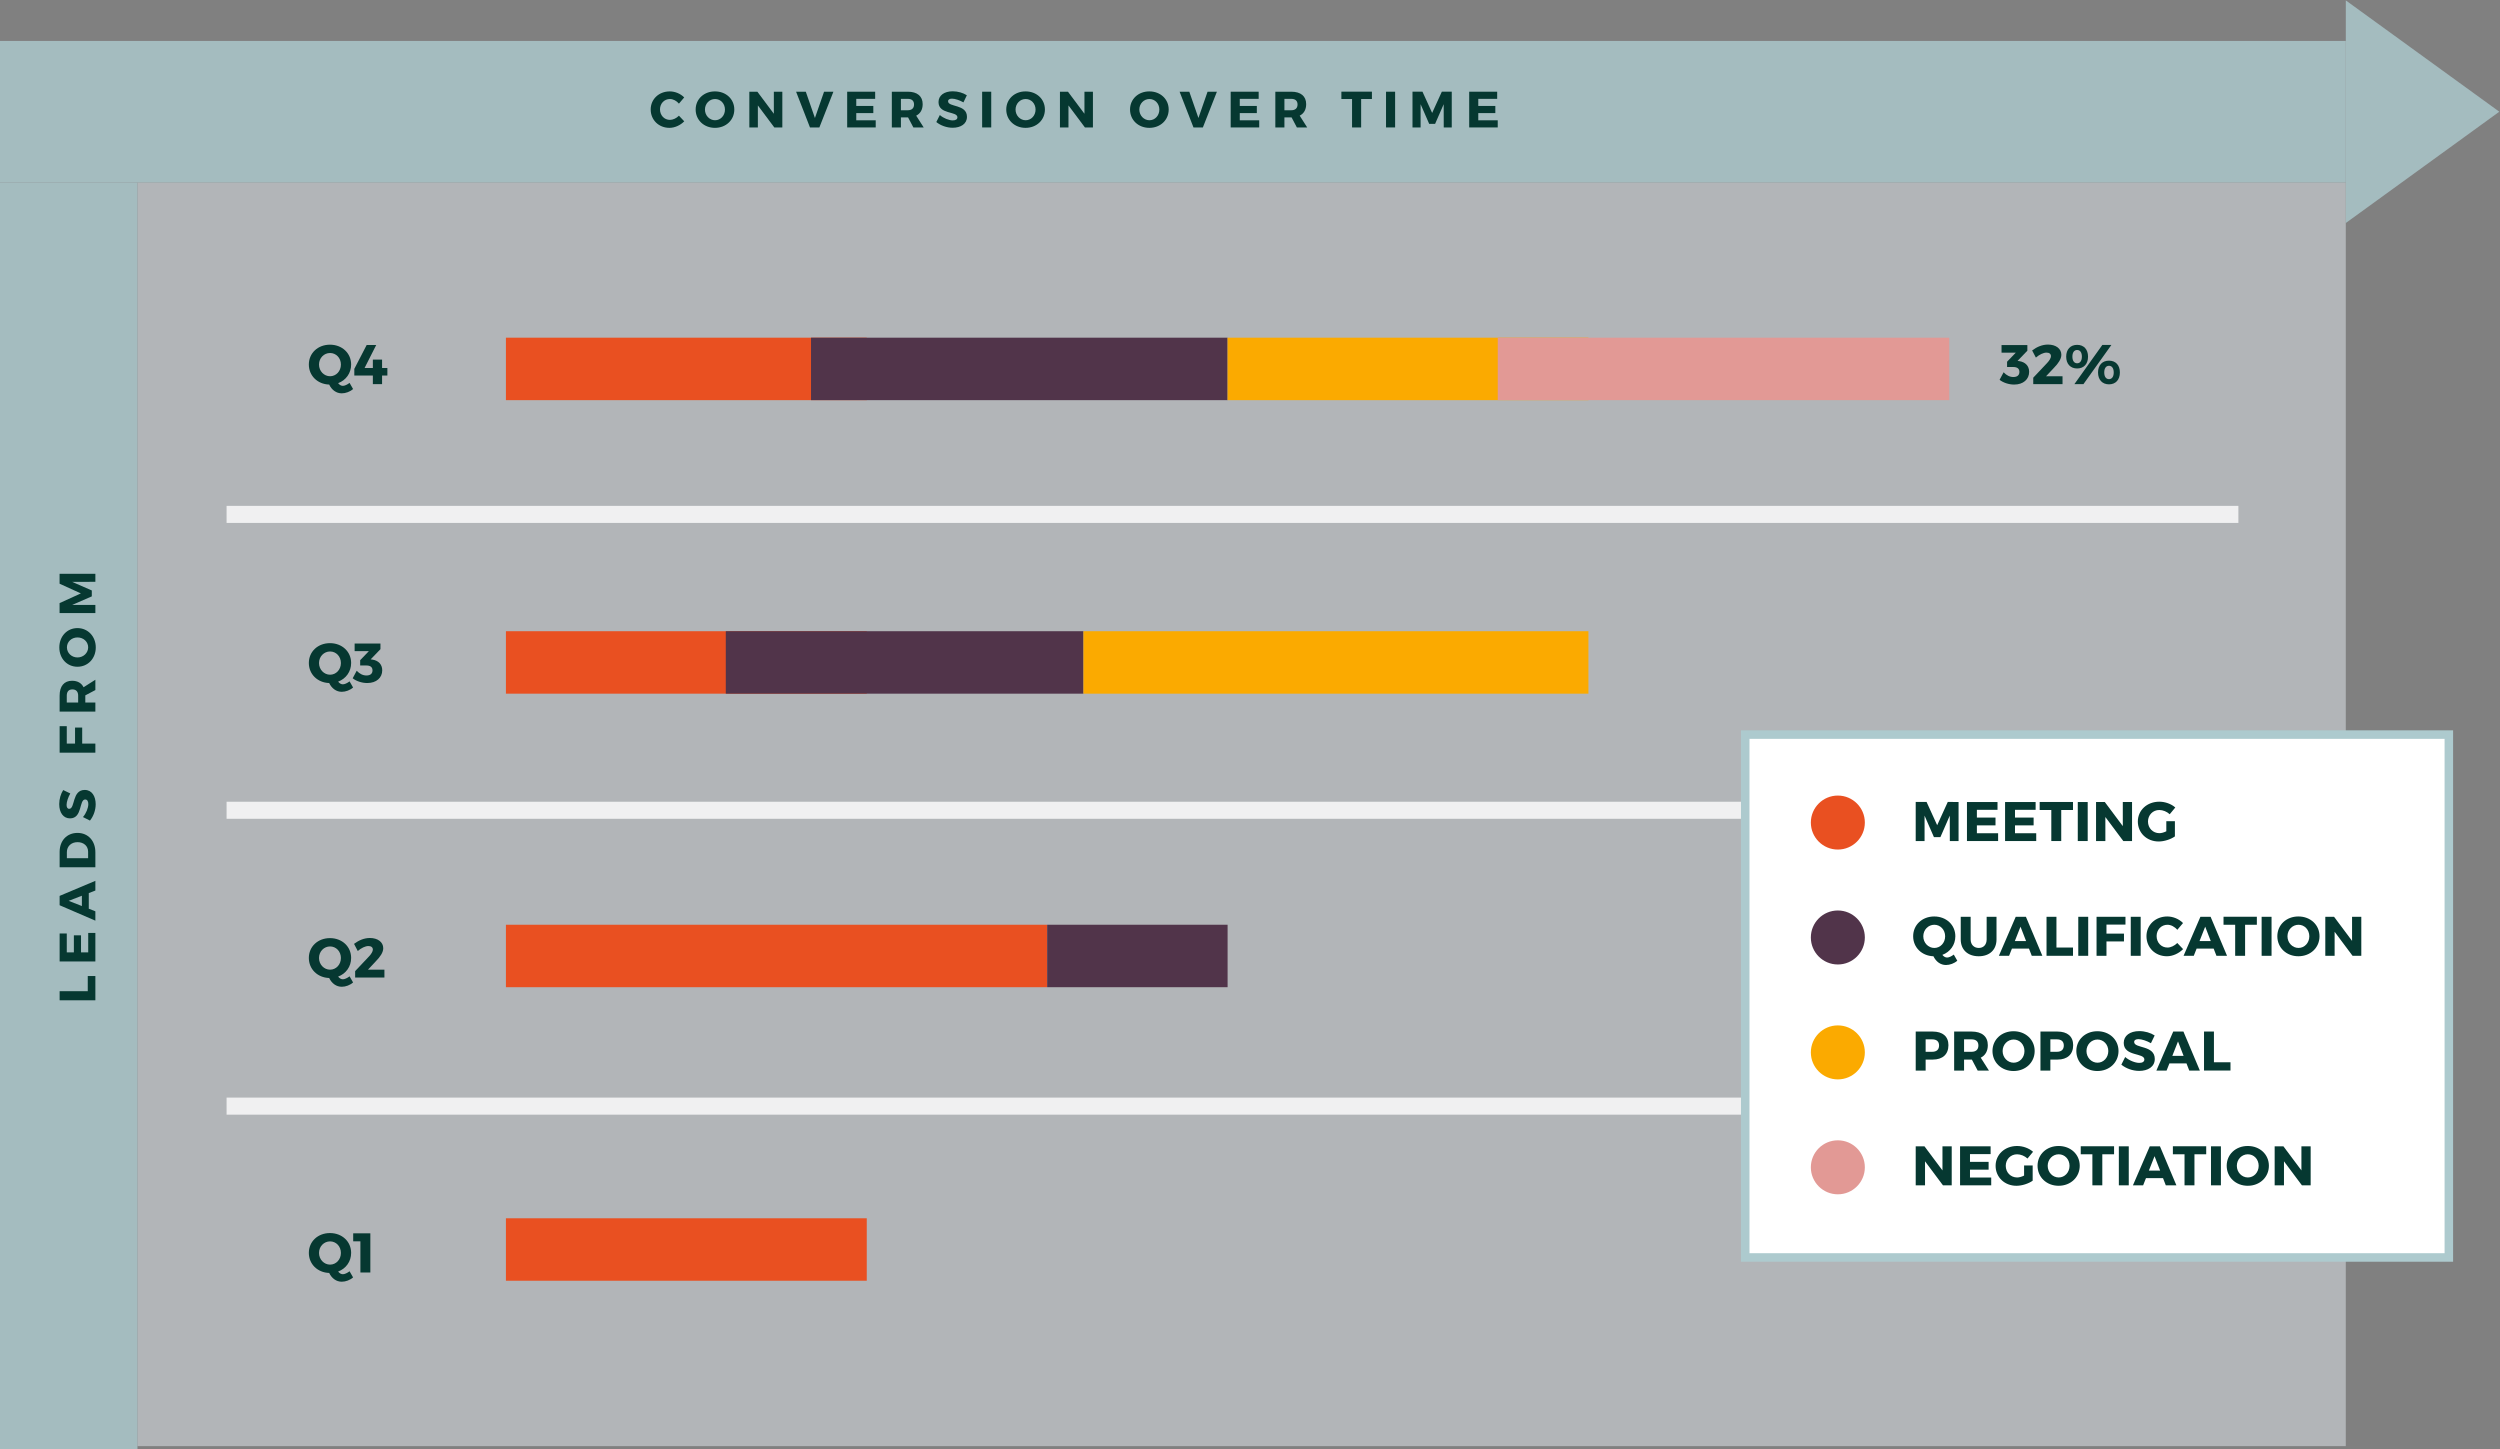 <?xml version="1.0" encoding="UTF-8" standalone="no"?>
<!-- Created with Inkscape (http://www.inkscape.org/) -->

<svg
   version="1.1"
   id="svg4686"
   xml:space="preserve"
   width="391.398"
   height="226.92"
   viewBox="0 0 391.398 226.92"
   sodipodi:docname="cohorts.svg"
   inkscape:version="1.1.1 (c3084ef, 2021-09-22)"
   xmlns:inkscape="http://www.inkscape.org/namespaces/inkscape"
   xmlns:sodipodi="http://sodipodi.sourceforge.net/DTD/sodipodi-0.dtd"
   xmlns="http://www.w3.org/2000/svg"
   xmlns:svg="http://www.w3.org/2000/svg"><rect x="0" y="0" width="391.398" height="226.92" fill="#808080" stroke="none"/><defs
     id="defs4690"><clipPath
       clipPathUnits="userSpaceOnUse"
       id="clipPath4700"><path
         d="M 0,200 H 360 V 0 H 0 Z"
         id="path4698" /></clipPath><clipPath
       clipPathUnits="userSpaceOnUse"
       id="clipPath4708"><path
         d="M 49.073,163.709 H 308.436 V 15.295 H 49.073 Z"
         id="path4706" /></clipPath><clipPath
       clipPathUnits="userSpaceOnUse"
       id="clipPath4722"><path
         d="M 32.917,180.334 H 308.436 V 163.709 H 32.917 Z"
         id="path4720" /></clipPath><clipPath
       clipPathUnits="userSpaceOnUse"
       id="clipPath4868"><path
         d="M 32.917,163.709 H 49.073 V 14.905 H 32.917 Z"
         id="path4866" /></clipPath><clipPath
       clipPathUnits="userSpaceOnUse"
       id="clipPath4918"><path
         d="m 308.436,185.095 h 18.03 v -26.147 h -18.03 z"
         id="path4916" /></clipPath><clipPath
       clipPathUnits="userSpaceOnUse"
       id="clipPath4934"><path
         d="M 59.537,125.725 H 295.822 v -2 H 59.537 Z"
         id="path4932" /></clipPath><clipPath
       clipPathUnits="userSpaceOnUse"
       id="clipPath4950"><path
         d="M 59.537,90.977 H 295.822 v -2 H 59.537 Z"
         id="path4948" /></clipPath><clipPath
       clipPathUnits="userSpaceOnUse"
       id="clipPath4966"><path
         d="M 59.537,56.228 H 295.822 v -2 H 59.537 Z"
         id="path4964" /></clipPath></defs><sodipodi:namedview
     id="namedview4688"
     pagecolor="#ffffff"
     bordercolor="#666666"
     borderopacity="1.0"
     inkscape:pageshadow="2"
     inkscape:pageopacity="0.0"
     inkscape:pagecheckerboard="0"
     showgrid="false"
     fit-margin-top="0"
     fit-margin-left="0"
     fit-margin-right="0"
     fit-margin-bottom="0"
     inkscape:zoom="2.5895833"
     inkscape:cx="80.514883"
     inkscape:cy="118.35881"
     inkscape:window-width="1412"
     inkscape:window-height="969"
     inkscape:window-x="0"
     inkscape:window-y="25"
     inkscape:window-maximized="0"
     inkscape:current-layer="g4692" /><g
     id="g4692"
     inkscape:groupmode="layer"
     inkscape:label="Falkon_Illustrations-20220428"
     transform="matrix(1.333,0,0,-1.333,-43.89,246.793)"><g
       id="g4694"><g
         id="g4696"
         clip-path="url(#clipPath4700)"><g
           id="g4702"><g
             id="g4704" /><g
             id="g4714"><g
               clip-path="url(#clipPath4708)"
               opacity="0.5"
               id="g4712"><path
                 d="M 308.437,15.295 H 49.074 V 163.71 h 259.363 z"
                 style="fill:#e3eaef;fill-opacity:1;fill-rule:nonzero;stroke:none"
                 id="path4710" /></g></g></g><g
           id="g4716"><g
             id="g4718" /><g
             id="g4728"><g
               clip-path="url(#clipPath4722)"
               opacity="0.8"
               id="g4726"><path
                 d="M 308.437,163.71 H 32.918 v 16.624 h 275.519 z"
                 style="fill:#adcace;fill-opacity:1;fill-rule:nonzero;stroke:none"
                 id="path4724" /></g></g></g><g
           id="g4730"
           transform="translate(71.692,140.952)"><path
             d="M 0,0 C 0.708,0 1.273,0.598 1.273,1.372 1.273,2.146 0.708,2.729 0,2.729 -0.709,2.729 -1.299,2.146 -1.299,1.372 -1.299,0.598 -0.702,0 0,0 M 2.703,-1.502 C 2.349,-1.817 1.831,-2.008 1.371,-2.008 c -0.636,0 -1.174,0.395 -1.476,1.03 -1.372,0.046 -2.388,1.038 -2.388,2.356 0,1.339 1.062,2.329 2.48,2.329 1.424,0 2.487,-0.997 2.487,-2.329 0,-1.017 -0.611,-1.85 -1.529,-2.191 0.157,-0.197 0.347,-0.315 0.557,-0.315 0.21,0 0.506,0.131 0.788,0.348 z"
             style="fill:#063831;fill-opacity:1;fill-rule:nonzero;stroke:none"
             id="path4732" /></g><g
           id="g4734"
           transform="translate(76.717,141.923)"><path
             d="M 0,0 V 0.984 H 1.083 V 0 H 1.706 V -0.886 H 1.083 v -1.01 H 0 v 1.01 h -2.178 v 0.781 l 1.45,2.801 H 0.394 L -0.971,0 Z"
             style="fill:#063831;fill-opacity:1;fill-rule:nonzero;stroke:none"
             id="path4736" /></g><g
           id="g4738"
           transform="translate(270.104,142.723)"><path
             d="m 0,0 c 0.669,-0.104 1.142,-0.544 1.142,-1.253 0,-0.879 -0.69,-1.496 -1.759,-1.496 -0.63,0 -1.292,0.224 -1.712,0.558 l 0.472,0.885 c 0.341,-0.367 0.735,-0.557 1.148,-0.557 0.459,0 0.709,0.223 0.709,0.597 0,0.387 -0.256,0.578 -0.716,0.578 H -1.45 v 0.623 l 1.023,1.063 H -2.1 V 1.89 H 0.932 V 1.228 L -0.217,0.033 Z"
             style="fill:#063831;fill-opacity:1;fill-rule:nonzero;stroke:none"
             id="path4740" /></g><g
           id="g4742"
           transform="translate(275.029,143.471)"><path
             d="M 0,0 C 0,-0.498 -0.368,-1.017 -0.866,-1.528 L -1.798,-2.52 h 1.936 v -0.924 h -3.439 v 0.755 l 1.641,1.738 c 0.256,0.269 0.439,0.577 0.439,0.787 0,0.263 -0.19,0.42 -0.518,0.42 -0.374,0 -0.833,-0.223 -1.253,-0.584 l -0.44,0.84 c 0.578,0.433 1.207,0.689 1.864,0.689 C -0.656,1.201 0,0.729 0,0"
             style="fill:#063831;fill-opacity:1;fill-rule:nonzero;stroke:none"
             id="path4744" /></g><g
           id="g4746"
           transform="translate(280.066,141.398)"><path
             d="m 0,0 c 0,-0.492 0.21,-0.787 0.558,-0.787 0.347,0 0.557,0.295 0.557,0.787 0,0.485 -0.21,0.781 -0.557,0.781 C 0.21,0.781 0,0.485 0,0 m 1.837,0 c 0,-0.859 -0.492,-1.397 -1.279,-1.397 -0.787,0 -1.287,0.538 -1.287,1.397 0,0.854 0.5,1.385 1.287,1.385 C 1.345,1.385 1.837,0.854 1.837,0 M -0.224,3.229 H 0.84 l -3.281,-4.6 H -3.504 Z M -3.74,1.857 c 0,-0.486 0.21,-0.781 0.557,-0.781 0.348,0 0.558,0.295 0.558,0.781 0,0.486 -0.21,0.781 -0.558,0.781 -0.347,0 -0.557,-0.295 -0.557,-0.781 m 1.837,0 c 0,-0.86 -0.493,-1.391 -1.28,-1.391 -0.787,0 -1.286,0.531 -1.286,1.391 0,0.853 0.499,1.384 1.286,1.384 0.787,0 1.28,-0.531 1.28,-1.384"
             style="fill:#063831;fill-opacity:1;fill-rule:nonzero;stroke:none"
             id="path4748" /></g><g
           id="g4750"
           transform="translate(71.692,105.897)"><path
             d="M 0,0 C 0.708,0 1.273,0.598 1.273,1.372 1.273,2.146 0.708,2.729 0,2.729 -0.709,2.729 -1.299,2.146 -1.299,1.372 -1.299,0.598 -0.702,0 0,0 M 2.703,-1.502 C 2.349,-1.817 1.831,-2.008 1.371,-2.008 c -0.636,0 -1.174,0.395 -1.476,1.03 -1.372,0.046 -2.388,1.038 -2.388,2.356 0,1.339 1.062,2.329 2.48,2.329 1.424,0 2.487,-0.997 2.487,-2.329 0,-1.017 -0.611,-1.85 -1.529,-2.191 0.157,-0.197 0.347,-0.315 0.557,-0.315 0.21,0 0.506,0.131 0.788,0.348 z"
             style="fill:#063831;fill-opacity:1;fill-rule:nonzero;stroke:none"
             id="path4752" /></g><g
           id="g4754"
           transform="translate(76.677,107.669)"><path
             d="m 0,0 c 0.669,-0.104 1.142,-0.544 1.142,-1.253 0,-0.879 -0.689,-1.496 -1.759,-1.496 -0.63,0 -1.292,0.224 -1.712,0.558 l 0.473,0.885 c 0.34,-0.367 0.734,-0.557 1.148,-0.557 0.459,0 0.708,0.223 0.708,0.597 0,0.387 -0.256,0.578 -0.715,0.578 H -1.45 v 0.623 l 1.024,1.063 H -2.1 V 1.89 H 0.932 V 1.228 L -0.216,0.033 Z"
             style="fill:#063831;fill-opacity:1;fill-rule:nonzero;stroke:none"
             id="path4756" /></g><g
           id="g4758"
           transform="translate(71.692,71.254)"><path
             d="M 0,0 C 0.708,0 1.273,0.598 1.273,1.372 1.273,2.146 0.708,2.729 0,2.729 -0.709,2.729 -1.299,2.146 -1.299,1.372 -1.299,0.598 -0.702,0 0,0 M 2.703,-1.502 C 2.349,-1.817 1.831,-2.008 1.371,-2.008 c -0.636,0 -1.174,0.395 -1.476,1.03 -1.372,0.046 -2.388,1.038 -2.388,2.356 0,1.339 1.062,2.329 2.48,2.329 1.424,0 2.487,-0.997 2.487,-2.329 0,-1.017 -0.611,-1.85 -1.529,-2.191 0.157,-0.197 0.347,-0.315 0.557,-0.315 0.21,0 0.506,0.131 0.788,0.348 z"
             style="fill:#063831;fill-opacity:1;fill-rule:nonzero;stroke:none"
             id="path4760" /></g><g
           id="g4762"
           transform="translate(77.937,73.774)"><path
             d="M 0,0 C 0,-0.498 -0.367,-1.017 -0.866,-1.528 L -1.797,-2.52 H 0.138 V -3.444 H -3.3 v 0.755 l 1.64,1.738 c 0.256,0.269 0.44,0.577 0.44,0.787 0,0.263 -0.191,0.42 -0.518,0.42 -0.374,0 -0.834,-0.223 -1.254,-0.584 l -0.439,0.84 c 0.577,0.433 1.207,0.689 1.863,0.689 C -0.656,1.201 0,0.729 0,0"
             style="fill:#063831;fill-opacity:1;fill-rule:nonzero;stroke:none"
             id="path4764" /></g><g
           id="g4766"
           transform="translate(71.692,36.613)"><path
             d="M 0,0 C 0.708,0 1.273,0.598 1.273,1.372 1.273,2.146 0.708,2.729 0,2.729 -0.709,2.729 -1.299,2.146 -1.299,1.372 -1.299,0.598 -0.702,0 0,0 M 2.703,-1.502 C 2.349,-1.817 1.831,-2.008 1.371,-2.008 c -0.636,0 -1.174,0.395 -1.476,1.03 -1.372,0.046 -2.388,1.038 -2.388,2.356 0,1.339 1.062,2.329 2.48,2.329 1.424,0 2.487,-0.997 2.487,-2.329 0,-1.017 -0.611,-1.85 -1.529,-2.191 0.157,-0.197 0.347,-0.315 0.557,-0.315 0.21,0 0.506,0.131 0.788,0.348 z"
             style="fill:#063831;fill-opacity:1;fill-rule:nonzero;stroke:none"
             id="path4768" /></g><g
           id="g4770"
           transform="translate(75.254,35.688)"><path
             d="M 0,0 V 3.661 H -0.846 V 4.6 H 1.168 V 0 Z"
             style="fill:#063831;fill-opacity:1;fill-rule:nonzero;stroke:none"
             id="path4772" /></g><g
           id="g4774"
           transform="translate(113.284,173.699)"><path
             d="m 0,0 -0.618,-0.731 c -0.276,0.335 -0.684,0.544 -1.056,0.544 -0.665,0 -1.169,-0.527 -1.169,-1.216 0,-0.702 0.504,-1.236 1.169,-1.236 0.355,0 0.762,0.192 1.056,0.492 l 0.624,-0.66 c -0.45,-0.462 -1.115,-0.767 -1.734,-0.767 -1.265,0 -2.207,0.929 -2.207,2.158 0,1.212 0.966,2.123 2.244,2.123 C -1.067,0.707 -0.42,0.432 0,0"
             style="fill:#063831;fill-opacity:1;fill-rule:nonzero;stroke:none"
             id="path4776" /></g><g
           id="g4778"
           transform="translate(115.721,172.271)"><path
             d="m 0,0 c 0,-0.707 0.546,-1.253 1.187,-1.253 0.648,0 1.164,0.546 1.164,1.253 0,0.708 -0.516,1.241 -1.164,1.241 C 0.54,1.241 0,0.708 0,0 m 3.448,0.006 c 0,-1.223 -0.971,-2.152 -2.272,-2.152 -1.296,0 -2.268,0.923 -2.268,2.152 0,1.223 0.972,2.129 2.268,2.129 1.301,0 2.272,-0.911 2.272,-2.129"
             style="fill:#063831;fill-opacity:1;fill-rule:nonzero;stroke:none"
             id="path4780" /></g><g
           id="g4782"
           transform="translate(123.868,170.173)"><path
             d="M 0,0 -1.932,2.585 V 0 h -1.001 v 4.197 h 0.942 l 1.936,-2.59 v 2.59 H 0.941 V 0 Z"
             style="fill:#063831;fill-opacity:1;fill-rule:nonzero;stroke:none"
             id="path4784" /></g><g
           id="g4786"
           transform="translate(128.056,170.173)"><path
             d="m 0,0 -1.631,4.197 h 1.14 L 0.582,1.109 1.655,4.197 H 2.753 L 1.104,0 Z"
             style="fill:#063831;fill-opacity:1;fill-rule:nonzero;stroke:none"
             id="path4788" /></g><g
           id="g4790"
           transform="translate(133.493,173.531)"><path
             d="M 0,0 V -0.834 H 2.003 V -1.673 H 0 V -2.519 H 2.284 V -3.358 H -1.067 V 0.839 H 2.219 V 0 Z"
             style="fill:#063831;fill-opacity:1;fill-rule:nonzero;stroke:none"
             id="path4792" /></g><g
           id="g4794"
           transform="translate(139.547,172.193)"><path
             d="M 0,0 C 0.462,0 0.731,0.234 0.731,0.678 0.731,1.116 0.462,1.338 0,1.338 H -0.81 V 0 Z M 0.03,-0.839 H 0 -0.81 V -2.021 H -1.877 V 2.177 H 0 c 1.109,0 1.745,-0.528 1.745,-1.463 0,-0.642 -0.27,-1.104 -0.762,-1.35 L 1.865,-2.021 H 0.653 Z"
             style="fill:#063831;fill-opacity:1;fill-rule:nonzero;stroke:none"
             id="path4796" /></g><g
           id="g4798"
           transform="translate(146.481,173.951)"><path
             d="m 0,0 -0.401,-0.834 c -0.444,0.258 -1.001,0.438 -1.343,0.438 -0.277,0 -0.462,-0.102 -0.462,-0.306 0,-0.726 2.219,-0.312 2.219,-1.829 0,-0.839 -0.744,-1.283 -1.68,-1.283 -0.701,0 -1.421,0.263 -1.919,0.671 l 0.414,0.822 c 0.432,-0.378 1.079,-0.63 1.518,-0.63 0.336,0 0.545,0.126 0.545,0.366 0,0.743 -2.219,0.3 -2.219,1.787 0,0.774 0.666,1.266 1.674,1.266 C -1.049,0.468 -0.432,0.281 0,0"
             style="fill:#063831;fill-opacity:1;fill-rule:nonzero;stroke:none"
             id="path4800" /></g><path
           d="m 148.277,174.37 h 1.067 v -4.197 h -1.067 z"
           style="fill:#063831;fill-opacity:1;fill-rule:nonzero;stroke:none"
           id="path4802" /><g
           id="g4804"
           transform="translate(152.201,172.271)"><path
             d="m 0,0 c 0,-0.707 0.546,-1.253 1.187,-1.253 0.648,0 1.164,0.546 1.164,1.253 0,0.708 -0.516,1.241 -1.164,1.241 C 0.54,1.241 0,0.708 0,0 m 3.448,0.006 c 0,-1.223 -0.971,-2.152 -2.272,-2.152 -1.296,0 -2.268,0.923 -2.268,2.152 0,1.223 0.972,2.129 2.268,2.129 1.301,0 2.272,-0.911 2.272,-2.129"
             style="fill:#063831;fill-opacity:1;fill-rule:nonzero;stroke:none"
             id="path4806" /></g><g
           id="g4808"
           transform="translate(160.348,170.173)"><path
             d="M 0,0 -1.932,2.585 V 0 h -1.001 v 4.197 h 0.942 l 1.936,-2.59 v 2.59 H 0.941 V 0 Z"
             style="fill:#063831;fill-opacity:1;fill-rule:nonzero;stroke:none"
             id="path4810" /></g><g
           id="g4812"
           transform="translate(166.739,172.271)"><path
             d="m 0,0 c 0,-0.707 0.546,-1.253 1.187,-1.253 0.648,0 1.164,0.546 1.164,1.253 0,0.708 -0.516,1.241 -1.164,1.241 C 0.54,1.241 0,0.708 0,0 m 3.448,0.006 c 0,-1.223 -0.971,-2.152 -2.272,-2.152 -1.296,0 -2.268,0.923 -2.268,2.152 0,1.223 0.972,2.129 2.268,2.129 1.301,0 2.272,-0.911 2.272,-2.129"
             style="fill:#063831;fill-opacity:1;fill-rule:nonzero;stroke:none"
             id="path4814" /></g><g
           id="g4816"
           transform="translate(173.098,170.173)"><path
             d="m 0,0 -1.631,4.197 h 1.14 L 0.582,1.109 1.655,4.197 H 2.753 L 1.104,0 Z"
             style="fill:#063831;fill-opacity:1;fill-rule:nonzero;stroke:none"
             id="path4818" /></g><g
           id="g4820"
           transform="translate(178.535,173.531)"><path
             d="M 0,0 V -0.834 H 2.003 V -1.673 H 0 V -2.519 H 2.284 V -3.358 H -1.067 V 0.839 H 2.219 V 0 Z"
             style="fill:#063831;fill-opacity:1;fill-rule:nonzero;stroke:none"
             id="path4822" /></g><g
           id="g4824"
           transform="translate(184.589,172.193)"><path
             d="M 0,0 C 0.462,0 0.731,0.234 0.731,0.678 0.731,1.116 0.462,1.338 0,1.338 H -0.81 V 0 Z M 0.03,-0.839 H 0 -0.81 V -2.021 H -1.877 V 2.177 H 0 c 1.109,0 1.745,-0.528 1.745,-1.463 0,-0.642 -0.27,-1.104 -0.762,-1.35 L 1.865,-2.021 H 0.653 Z"
             style="fill:#063831;fill-opacity:1;fill-rule:nonzero;stroke:none"
             id="path4826" /></g><g
           id="g4828"
           transform="translate(192.79,173.512)"><path
             d="M 0,0 V -3.34 H -1.067 V 0 H -2.32 V 0.864 H 1.266 V 0 Z"
             style="fill:#063831;fill-opacity:1;fill-rule:nonzero;stroke:none"
             id="path4830" /></g><path
           d="m 195.713,174.37 h 1.067 v -4.197 h -1.067 z"
           style="fill:#063831;fill-opacity:1;fill-rule:nonzero;stroke:none"
           id="path4832" /><g
           id="g4834"
           transform="translate(202.491,170.173)"><path
             d="M 0,0 -0.006,2.729 -1.014,0.42 H -1.709 L -2.717,2.729 V 0 H -3.67 v 4.204 h 1.169 l 1.14,-2.501 1.139,2.501 H 0.941 V 0 Z"
             style="fill:#063831;fill-opacity:1;fill-rule:nonzero;stroke:none"
             id="path4836" /></g><g
           id="g4838"
           transform="translate(206.548,173.531)"><path
             d="M 0,0 V -0.834 H 2.003 V -1.673 H 0 V -2.519 H 2.284 V -3.358 H -1.067 V 0.839 H 2.219 V 0 Z"
             style="fill:#063831;fill-opacity:1;fill-rule:nonzero;stroke:none"
             id="path4840" /></g><path
           d="m 134.725,138.143 h -42.38 v 7.337 h 42.38 z"
           style="fill:#e95021;fill-opacity:1;fill-rule:nonzero;stroke:none"
           id="path4842" /><path
           d="m 177.105,138.143 h -48.926 v 7.337 h 48.926 z"
           style="fill:#51344a;fill-opacity:1;fill-rule:nonzero;stroke:none"
           id="path4844" /><path
           d="m 219.484,138.143 h -42.38 v 7.337 h 42.38 z"
           style="fill:#fbaa00;fill-opacity:1;fill-rule:nonzero;stroke:none"
           id="path4846" /><path
           d="m 261.864,138.143 h -53.028 v 7.337 h 53.028 z"
           style="fill:#e29995;fill-opacity:1;fill-rule:nonzero;stroke:none"
           id="path4848" /><path
           d="m 134.725,103.67 h -42.38 v 7.336 h 42.38 z"
           style="fill:#e95021;fill-opacity:1;fill-rule:nonzero;stroke:none"
           id="path4850" /><path
           d="m 160.177,103.67 h -42.009 v 7.336 h 42.009 z"
           style="fill:#51344a;fill-opacity:1;fill-rule:nonzero;stroke:none"
           id="path4852" /><path
           d="m 219.484,103.67 h -59.308 v 7.336 h 59.308 z"
           style="fill:#fbaa00;fill-opacity:1;fill-rule:nonzero;stroke:none"
           id="path4854" /><path
           d="m 155.915,69.195 h -63.57 v 7.336 h 63.57 z"
           style="fill:#e95021;fill-opacity:1;fill-rule:nonzero;stroke:none"
           id="path4856" /><path
           d="m 177.105,69.195 h -21.19 v 7.336 h 21.19 z"
           style="fill:#51344a;fill-opacity:1;fill-rule:nonzero;stroke:none"
           id="path4858" /><path
           d="m 134.725,34.72 h -42.38 v 7.336 h 42.38 z"
           style="fill:#e95021;fill-opacity:1;fill-rule:nonzero;stroke:none"
           id="path4860" /><g
           id="g4862"><g
             id="g4864" /><g
             id="g4874"><g
               clip-path="url(#clipPath4868)"
               opacity="0.8"
               id="g4872"><path
                 d="M 49.073,14.905 H 32.917 V 163.71 h 16.156 z"
                 style="fill:#adcace;fill-opacity:1;fill-rule:nonzero;stroke:none"
                 id="path4870" /></g></g></g><g
           id="g4876"
           transform="translate(43.233,70.507)"><path
             d="m 0,0 h 0.894 v -2.849 h -4.198 v 1.068 H 0 Z"
             style="fill:#063831;fill-opacity:1;fill-rule:nonzero;stroke:none"
             id="path4878" /></g><g
           id="g4880"
           transform="translate(40.768,73.285)"><path
             d="M 0,0 H 0.834 V 2.003 H 1.673 V 0 H 2.519 V 2.284 H 3.358 V -1.067 H -0.839 V 2.219 H 0 Z"
             style="fill:#063831;fill-opacity:1;fill-rule:nonzero;stroke:none"
             id="path4882" /></g><g
           id="g4884"
           transform="translate(40.99,79.338)"><path
             d="M 0,0 1.553,-0.611 V 0.6 Z m 2.363,-0.924 0.773,-0.305 v -1.098 l -4.198,1.811 v 1.098 l 4.198,1.769 v -1.14 l -0.773,-0.3 z"
             style="fill:#063831;fill-opacity:1;fill-rule:nonzero;stroke:none"
             id="path4886" /></g><g
           id="g4888"
           transform="translate(43.275,84.349)"><path
             d="m 0,0 v 0.762 c 0,0.653 -0.504,1.121 -1.241,1.121 -0.744,0 -1.254,-0.491 -1.254,-1.169 V 0 Z m -3.346,0.737 c 0,1.32 0.851,2.231 2.099,2.231 1.241,0 2.099,-0.923 2.099,-2.273 v -1.762 h -4.198 z"
             style="fill:#063831;fill-opacity:1;fill-rule:nonzero;stroke:none"
             id="path4890" /></g><g
           id="g4892"
           transform="translate(40.349,92.351)"><path
             d="M 0,0 0.833,-0.401 C 0.576,-0.845 0.396,-1.402 0.396,-1.744 c 0,-0.277 0.102,-0.462 0.306,-0.462 0.725,0 0.311,2.219 1.829,2.219 0.839,0 1.283,-0.744 1.283,-1.68 0,-0.701 -0.264,-1.421 -0.672,-1.919 l -0.821,0.414 c 0.377,0.432 0.629,1.079 0.629,1.518 0,0.336 -0.126,0.545 -0.366,0.545 -0.743,0 -0.299,-2.219 -1.787,-2.219 -0.773,0 -1.265,0.666 -1.265,1.674 0,0.605 0.186,1.222 0.468,1.654"
             style="fill:#063831;fill-opacity:1;fill-rule:nonzero;stroke:none"
             id="path4894" /></g><g
           id="g4896"
           transform="translate(40.768,97.807)"><path
             d="M 0,0 H 0.972 V 1.883 H 1.811 V 0 H 3.358 V -1.067 H -0.839 V 2.045 H 0 Z"
             style="fill:#063831;fill-opacity:1;fill-rule:nonzero;stroke:none"
             id="path4898" /></g><g
           id="g4900"
           transform="translate(42.105,103.441)"><path
             d="M 0,0 C 0,0.462 -0.234,0.731 -0.678,0.731 -1.115,0.731 -1.337,0.462 -1.337,0 V -0.81 H 0 Z M 0.84,0.03 V 0 -0.81 H 2.021 V -1.877 H -2.177 V 0 c 0,1.109 0.528,1.745 1.464,1.745 0.641,0 1.103,-0.27 1.349,-0.762 L 2.021,1.865 V 0.653 Z"
             style="fill:#063831;fill-opacity:1;fill-rule:nonzero;stroke:none"
             id="path4902" /></g><g
           id="g4904"
           transform="translate(42.028,107.924)"><path
             d="M 0,0 C 0.708,0 1.253,0.546 1.253,1.187 1.253,1.835 0.708,2.351 0,2.351 -0.708,2.351 -1.242,1.835 -1.242,1.187 -1.242,0.54 -0.708,0 0,0 m -0.006,3.448 c 1.223,0 2.152,-0.971 2.152,-2.272 0,-1.296 -0.923,-2.268 -2.152,-2.268 -1.223,0 -2.129,0.972 -2.129,2.268 0,1.301 0.911,2.272 2.129,2.272"
             style="fill:#063831;fill-opacity:1;fill-rule:nonzero;stroke:none"
             id="path4906" /></g><g
           id="g4908"
           transform="translate(44.127,116.807)"><path
             d="M 0,0 -2.729,-0.006 -0.42,-1.014 V -1.709 L -2.729,-2.717 H 0 V -3.67 h -4.204 v 1.169 l 2.501,1.14 -2.501,1.139 V 0.941 H 0 Z"
             style="fill:#063831;fill-opacity:1;fill-rule:nonzero;stroke:none"
             id="path4910" /></g><g
           id="g4912"><g
             id="g4914" /><g
             id="g4926"><g
               clip-path="url(#clipPath4918)"
               opacity="0.8"
               id="g4924"><g
                 transform="translate(308.437,158.948)"
                 id="g4922"><path
                   d="M 0,0 V 26.147 L 18.03,13.073 Z"
                   style="fill:#adcace;fill-opacity:1;fill-rule:nonzero;stroke:none"
                   id="path4920" /></g></g></g></g><g
           id="g4928"><g
             id="g4930" /><g
             id="g4942"><g
               clip-path="url(#clipPath4934)"
               opacity="0.8"
               id="g4940"><g
                 transform="translate(295.822,124.725)"
                 id="g4938"><path
                   d="M 0,0 H -236.285"
                   style="fill:none;stroke:#ffffff;stroke-width:2;stroke-linecap:butt;stroke-linejoin:miter;stroke-miterlimit:10;stroke-dasharray:none;stroke-opacity:1"
                   id="path4936" /></g></g></g></g><g
           id="g4944"><g
             id="g4946" /><g
             id="g4958"><g
               clip-path="url(#clipPath4950)"
               opacity="0.8"
               id="g4956"><g
                 transform="translate(295.822,89.976)"
                 id="g4954"><path
                   d="M 0,0 H -236.285"
                   style="fill:none;stroke:#ffffff;stroke-width:2;stroke-linecap:butt;stroke-linejoin:miter;stroke-miterlimit:10;stroke-dasharray:none;stroke-opacity:1"
                   id="path4952" /></g></g></g></g><g
           id="g4960"><g
             id="g4962" /><g
             id="g4974"><g
               clip-path="url(#clipPath4966)"
               opacity="0.8"
               id="g4972"><g
                 transform="translate(295.822,55.228)"
                 id="g4970"><path
                   d="M 0,0 H -236.285"
                   style="fill:none;stroke:#ffffff;stroke-width:2;stroke-linecap:butt;stroke-linejoin:miter;stroke-miterlimit:10;stroke-dasharray:none;stroke-opacity:1"
                   id="path4968" /></g></g></g></g><path
           d="M 320.54,37.454 H 237.9 v 61.41 h 82.64 z"
           style="fill:#ffffff;fill-opacity:1;fill-rule:nonzero;stroke:#adcace;stroke-width:1;stroke-linecap:butt;stroke-linejoin:miter;stroke-miterlimit:10;stroke-dasharray:none;stroke-opacity:1"
           id="path4976" /><g
           id="g4978"
           transform="translate(260.11,73.805)"><path
             d="M 0,0 C 0.707,0 1.27,0.596 1.27,1.368 1.27,2.141 0.707,2.724 0,2.724 -0.707,2.724 -1.296,2.141 -1.296,1.368 -1.296,0.596 -0.7,0 0,0 M 2.697,-1.499 C 2.344,-1.813 1.826,-2.003 1.368,-2.003 c -0.635,0 -1.172,0.393 -1.472,1.027 -1.369,0.046 -2.383,1.035 -2.383,2.351 0,1.335 1.06,2.323 2.474,2.323 1.42,0 2.481,-0.994 2.481,-2.323 0,-1.015 -0.609,-1.846 -1.526,-2.187 0.158,-0.196 0.348,-0.314 0.557,-0.314 0.21,0 0.504,0.131 0.785,0.347 z"
             style="fill:#063831;fill-opacity:1;fill-rule:nonzero;stroke:none"
             id="path4980" /></g><g
           id="g4982"
           transform="translate(267.413,74.807)"><path
             d="m 0,0 c 0,-1.211 -0.805,-1.978 -2.088,-1.978 -1.29,0 -2.114,0.767 -2.114,1.978 v 2.657 h 1.165 V 0 c 0,-0.622 0.399,-1.002 0.956,-1.002 0.55,0 0.923,0.38 0.923,1.002 V 2.657 H 0 Z"
             style="fill:#063831;fill-opacity:1;fill-rule:nonzero;stroke:none"
             id="path4984" /></g><g
           id="g4986"
           transform="translate(270.232,76.306)"><path
             d="M 0,0 -0.667,-1.695 H 0.655 Z M -1.008,-2.579 -1.342,-3.424 H -2.54 l 1.978,4.582 h 1.198 l 1.93,-4.582 H 1.322 l -0.327,0.845 z"
             style="fill:#063831;fill-opacity:1;fill-rule:nonzero;stroke:none"
             id="path4988" /></g><g
           id="g4990"
           transform="translate(276.397,73.858)"><path
             d="m 0,0 v -0.976 h -3.109 v 4.582 h 1.165 V 0 Z"
             style="fill:#063831;fill-opacity:1;fill-rule:nonzero;stroke:none"
             id="path4992" /></g><path
           d="m 277.017,77.465 h 1.165 v -4.582 h -1.165 z"
           style="fill:#063831;fill-opacity:1;fill-rule:nonzero;stroke:none"
           id="path4994" /><g
           id="g4996"
           transform="translate(280.328,76.549)"><path
             d="M 0,0 V -1.061 H 2.056 V -1.978 H 0 V -3.666 H -1.165 V 0.916 H 2.232 V 0 Z"
             style="fill:#063831;fill-opacity:1;fill-rule:nonzero;stroke:none"
             id="path4998" /></g><path
           d="m 283.18,77.465 h 1.165 v -4.582 h -1.165 z"
           style="fill:#063831;fill-opacity:1;fill-rule:nonzero;stroke:none"
           id="path5000" /><g
           id="g5002"
           transform="translate(289.32,76.731)"><path
             d="m 0,0 -0.674,-0.798 c -0.302,0.366 -0.746,0.596 -1.152,0.596 -0.727,0 -1.277,-0.576 -1.277,-1.329 0,-0.766 0.55,-1.349 1.277,-1.349 0.386,0 0.831,0.21 1.152,0.537 l 0.681,-0.72 c -0.491,-0.504 -1.218,-0.838 -1.892,-0.838 -1.382,0 -2.409,1.014 -2.409,2.357 0,1.322 1.054,2.316 2.448,2.316 0.681,0 1.388,-0.3 1.846,-0.772"
             style="fill:#063831;fill-opacity:1;fill-rule:nonzero;stroke:none"
             id="path5004" /></g><g
           id="g5006"
           transform="translate(291.923,76.306)"><path
             d="M 0,0 -0.667,-1.695 H 0.655 Z M -1.008,-2.579 -1.342,-3.424 H -2.54 l 1.978,4.582 h 1.198 l 1.93,-4.582 H 1.322 l -0.327,0.845 z"
             style="fill:#063831;fill-opacity:1;fill-rule:nonzero;stroke:none"
             id="path5008" /></g><g
           id="g5010"
           transform="translate(296.609,76.529)"><path
             d="M 0,0 V -3.646 H -1.165 V 0 H -2.533 V 0.942 H 1.381 V 0 Z"
             style="fill:#063831;fill-opacity:1;fill-rule:nonzero;stroke:none"
             id="path5012" /></g><path
           d="m 298.551,77.465 h 1.165 v -4.582 h -1.165 z"
           style="fill:#063831;fill-opacity:1;fill-rule:nonzero;stroke:none"
           id="path5014" /><g
           id="g5016"
           transform="translate(301.587,75.174)"><path
             d="m 0,0 c 0,-0.772 0.596,-1.368 1.296,-1.368 0.707,0 1.269,0.596 1.269,1.368 0,0.772 -0.562,1.355 -1.269,1.355 C 0.589,1.355 0,0.772 0,0 m 3.764,0.007 c 0,-1.336 -1.061,-2.351 -2.481,-2.351 -1.414,0 -2.474,1.009 -2.474,2.351 0,1.335 1.06,2.323 2.474,2.323 1.42,0 2.481,-0.994 2.481,-2.323"
             style="fill:#063831;fill-opacity:1;fill-rule:nonzero;stroke:none"
             id="path5018" /></g><g
           id="g5020"
           transform="translate(309.231,72.882)"><path
             d="M 0,0 -2.107,2.821 V 0 h -1.094 v 4.582 h 1.028 L -0.059,1.754 V 4.582 H 1.027 V 0 Z"
             style="fill:#063831;fill-opacity:1;fill-rule:nonzero;stroke:none"
             id="path5022" /></g><g
           id="g5024"
           transform="translate(261.93,86.362)"><path
             d="M 0,0 -0.007,2.979 -1.106,0.458 h -0.76 l -1.1,2.521 V 0 h -1.041 v 4.589 h 1.277 l 1.244,-2.73 1.244,2.73 H 1.027 V 0 Z"
             style="fill:#063831;fill-opacity:1;fill-rule:nonzero;stroke:none"
             id="path5026" /></g><g
           id="g5028"
           transform="translate(265.108,90.028)"><path
             d="M 0,0 V -0.91 H 2.187 V -1.826 H 0 V -2.75 H 2.494 V -3.666 H -1.165 V 0.916 H 2.423 V 0 Z"
             style="fill:#063831;fill-opacity:1;fill-rule:nonzero;stroke:none"
             id="path5030" /></g><g
           id="g5032"
           transform="translate(269.584,90.028)"><path
             d="M 0,0 V -0.91 H 2.187 V -1.826 H 0 V -2.75 H 2.494 V -3.666 H -1.165 V 0.916 H 2.423 V 0 Z"
             style="fill:#063831;fill-opacity:1;fill-rule:nonzero;stroke:none"
             id="path5034" /></g><g
           id="g5036"
           transform="translate(275.015,90.008)"><path
             d="M 0,0 V -3.646 H -1.165 V 0 H -2.533 V 0.942 H 1.381 V 0 Z"
             style="fill:#063831;fill-opacity:1;fill-rule:nonzero;stroke:none"
             id="path5038" /></g><path
           d="m 276.958,90.944 h 1.165 v -4.582 h -1.165 z"
           style="fill:#063831;fill-opacity:1;fill-rule:nonzero;stroke:none"
           id="path5040" /><g
           id="g5042"
           transform="translate(282.305,86.362)"><path
             d="M 0,0 -2.107,2.821 V 0 h -1.094 v 4.582 h 1.028 L -0.059,1.754 V 4.582 H 1.027 V 0 Z"
             style="fill:#063831;fill-opacity:1;fill-rule:nonzero;stroke:none"
             id="path5044" /></g><g
           id="g5046"
           transform="translate(288.365,88.692)"><path
             d="m 0,0 v -1.787 c -0.49,-0.347 -1.263,-0.596 -1.904,-0.596 -1.395,0 -2.449,1.009 -2.449,2.344 0,1.329 1.081,2.33 2.527,2.33 0.68,0 1.401,-0.262 1.872,-0.681 L -0.608,0.818 c -0.334,0.308 -0.799,0.498 -1.224,0.498 -0.753,0 -1.329,-0.589 -1.329,-1.355 0,-0.779 0.582,-1.368 1.342,-1.368 0.235,0 0.537,0.085 0.811,0.222 V 0 Z"
             style="fill:#063831;fill-opacity:1;fill-rule:nonzero;stroke:none"
             id="path5048" /></g><g
           id="g5050"
           transform="translate(259.089,61.61)"><path
             d="M 0,0 H 0.772 C 1.283,0 1.578,0.255 1.578,0.739 1.578,1.218 1.283,1.46 0.772,1.46 H 0 Z m 0.832,2.376 c 1.172,0 1.846,-0.576 1.846,-1.597 0,-1.074 -0.674,-1.695 -1.846,-1.695 H 0 v -1.29 h -1.165 v 4.582 z"
             style="fill:#063831;fill-opacity:1;fill-rule:nonzero;stroke:none"
             id="path5052" /></g><g
           id="g5054"
           transform="translate(264.487,61.61)"><path
             d="M 0,0 C 0.504,0 0.799,0.255 0.799,0.739 0.799,1.218 0.504,1.46 0,1.46 H -0.884 V 0 Z M 0.033,-0.916 H 0 -0.884 v -1.29 H -2.049 V 2.376 H 0 C 1.211,2.376 1.905,1.8 1.905,0.779 1.905,0.078 1.61,-0.426 1.074,-0.694 L 2.036,-2.206 H 0.714 Z"
             style="fill:#063831;fill-opacity:1;fill-rule:nonzero;stroke:none"
             id="path5056" /></g><g
           id="g5058"
           transform="translate(268.131,61.695)"><path
             d="m 0,0 c 0,-0.772 0.596,-1.368 1.296,-1.368 0.707,0 1.269,0.596 1.269,1.368 0,0.772 -0.562,1.355 -1.269,1.355 C 0.589,1.355 0,0.772 0,0 m 3.764,0.007 c 0,-1.336 -1.061,-2.351 -2.481,-2.351 -1.414,0 -2.474,1.009 -2.474,2.351 0,1.335 1.06,2.323 2.474,2.323 1.42,0 2.481,-0.994 2.481,-2.323"
             style="fill:#063831;fill-opacity:1;fill-rule:nonzero;stroke:none"
             id="path5060" /></g><g
           id="g5062"
           transform="translate(273.739,61.61)"><path
             d="M 0,0 H 0.772 C 1.283,0 1.578,0.255 1.578,0.739 1.578,1.218 1.283,1.46 0.772,1.46 H 0 Z m 0.832,2.376 c 1.172,0 1.846,-0.576 1.846,-1.597 0,-1.074 -0.674,-1.695 -1.846,-1.695 H 0 v -1.29 h -1.165 v 4.582 z"
             style="fill:#063831;fill-opacity:1;fill-rule:nonzero;stroke:none"
             id="path5064" /></g><g
           id="g5066"
           transform="translate(277.979,61.695)"><path
             d="m 0,0 c 0,-0.772 0.596,-1.368 1.296,-1.368 0.707,0 1.269,0.596 1.269,1.368 0,0.772 -0.562,1.355 -1.269,1.355 C 0.589,1.355 0,0.772 0,0 m 3.764,0.007 c 0,-1.336 -1.061,-2.351 -2.481,-2.351 -1.414,0 -2.474,1.009 -2.474,2.351 0,1.335 1.06,2.323 2.474,2.323 1.42,0 2.481,-0.994 2.481,-2.323"
             style="fill:#063831;fill-opacity:1;fill-rule:nonzero;stroke:none"
             id="path5068" /></g><g
           id="g5070"
           transform="translate(285.989,63.528)"><path
             d="m 0,0 -0.438,-0.91 c -0.485,0.281 -1.093,0.478 -1.466,0.478 -0.302,0 -0.504,-0.111 -0.504,-0.334 0,-0.792 2.422,-0.34 2.422,-1.997 0,-0.916 -0.812,-1.4 -1.833,-1.4 -0.766,0 -1.552,0.288 -2.095,0.733 l 0.451,0.897 c 0.472,-0.412 1.179,-0.688 1.656,-0.688 0.368,0 0.596,0.138 0.596,0.4 0,0.811 -2.422,0.327 -2.422,1.95 0,0.845 0.727,1.382 1.826,1.382 C -1.146,0.511 -0.471,0.308 0,0"
             style="fill:#063831;fill-opacity:1;fill-rule:nonzero;stroke:none"
             id="path5072" /></g><g
           id="g5074"
           transform="translate(288.73,62.828)"><path
             d="M 0,0 -0.667,-1.695 H 0.655 Z M -1.008,-2.579 -1.342,-3.424 H -2.54 l 1.978,4.582 h 1.198 l 1.93,-4.582 H 1.322 l -0.327,0.845 z"
             style="fill:#063831;fill-opacity:1;fill-rule:nonzero;stroke:none"
             id="path5076" /></g><g
           id="g5078"
           transform="translate(294.894,60.38)"><path
             d="m 0,0 v -0.976 h -3.109 v 4.582 h 1.165 V 0 Z"
             style="fill:#063831;fill-opacity:1;fill-rule:nonzero;stroke:none"
             id="path5080" /></g><g
           id="g5082"
           transform="translate(251.95,88.532)"><path
             d="m 0,0 c 0,-1.751 -1.42,-3.171 -3.171,-3.171 -1.751,0 -3.171,1.42 -3.171,3.171 0,1.751 1.42,3.171 3.171,3.171 C -1.42,3.171 0,1.751 0,0"
             style="fill:#e95021;fill-opacity:1;fill-rule:nonzero;stroke:none"
             id="path5084" /></g><g
           id="g5086"
           transform="translate(251.95,75.035)"><path
             d="m 0,0 c 0,-1.751 -1.42,-3.171 -3.171,-3.171 -1.751,0 -3.171,1.42 -3.171,3.171 0,1.751 1.42,3.171 3.171,3.171 C -1.42,3.171 0,1.751 0,0"
             style="fill:#51344a;fill-opacity:1;fill-rule:nonzero;stroke:none"
             id="path5088" /></g><g
           id="g5090"
           transform="translate(251.95,61.538)"><path
             d="m 0,0 c 0,-1.751 -1.42,-3.171 -3.171,-3.171 -1.751,0 -3.171,1.42 -3.171,3.171 0,1.752 1.42,3.171 3.171,3.171 C -1.42,3.171 0,1.752 0,0"
             style="fill:#fbaa00;fill-opacity:1;fill-rule:nonzero;stroke:none"
             id="path5092" /></g><g
           id="g5094"
           transform="translate(261.125,45.925)"><path
             d="M 0,0 -2.107,2.821 V 0 h -1.094 v 4.582 h 1.028 L -0.059,1.754 V 4.582 H 1.027 V 0 Z"
             style="fill:#063831;fill-opacity:1;fill-rule:nonzero;stroke:none"
             id="path5096" /></g><g
           id="g5098"
           transform="translate(264.298,49.592)"><path
             d="M 0,0 V -0.91 H 2.187 V -1.826 H 0 V -2.75 H 2.494 V -3.666 H -1.165 V 0.916 H 2.423 V 0 Z"
             style="fill:#063831;fill-opacity:1;fill-rule:nonzero;stroke:none"
             id="path5100" /></g><g
           id="g5102"
           transform="translate(271.66,48.255)"><path
             d="m 0,0 v -1.787 c -0.49,-0.347 -1.263,-0.596 -1.904,-0.596 -1.395,0 -2.449,1.009 -2.449,2.344 0,1.329 1.081,2.33 2.527,2.33 0.68,0 1.401,-0.262 1.872,-0.681 L -0.608,0.818 c -0.334,0.308 -0.799,0.498 -1.224,0.498 -0.753,0 -1.329,-0.589 -1.329,-1.355 0,-0.779 0.582,-1.368 1.342,-1.368 0.235,0 0.537,0.085 0.811,0.222 V 0 Z"
             style="fill:#063831;fill-opacity:1;fill-rule:nonzero;stroke:none"
             id="path5104" /></g><g
           id="g5106"
           transform="translate(273.425,48.217)"><path
             d="m 0,0 c 0,-0.772 0.596,-1.368 1.296,-1.368 0.707,0 1.269,0.596 1.269,1.368 0,0.772 -0.562,1.355 -1.269,1.355 C 0.589,1.355 0,0.772 0,0 m 3.764,0.007 c 0,-1.336 -1.061,-2.351 -2.481,-2.351 -1.414,0 -2.474,1.009 -2.474,2.351 0,1.335 1.06,2.323 2.474,2.323 1.42,0 2.481,-0.994 2.481,-2.323"
             style="fill:#063831;fill-opacity:1;fill-rule:nonzero;stroke:none"
             id="path5108" /></g><g
           id="g5110"
           transform="translate(279.839,49.572)"><path
             d="M 0,0 V -3.646 H -1.165 V 0 H -2.533 V 0.942 H 1.381 V 0 Z"
             style="fill:#063831;fill-opacity:1;fill-rule:nonzero;stroke:none"
             id="path5112" /></g><path
           d="m 281.781,50.507 h 1.165 v -4.582 h -1.165 z"
           style="fill:#063831;fill-opacity:1;fill-rule:nonzero;stroke:none"
           id="path5114" /><g
           id="g5116"
           transform="translate(285.975,49.349)"><path
             d="M 0,0 -0.667,-1.695 H 0.655 Z M -1.008,-2.579 -1.342,-3.424 H -2.54 l 1.978,4.582 H 0.635 L 2.566,-3.424 H 1.322 l -0.327,0.845 z"
             style="fill:#063831;fill-opacity:1;fill-rule:nonzero;stroke:none"
             id="path5118" /></g><g
           id="g5120"
           transform="translate(290.661,49.572)"><path
             d="M 0,0 V -3.646 H -1.165 V 0 H -2.533 V 0.942 H 1.381 V 0 Z"
             style="fill:#063831;fill-opacity:1;fill-rule:nonzero;stroke:none"
             id="path5122" /></g><path
           d="m 292.603,50.507 h 1.165 v -4.582 h -1.165 z"
           style="fill:#063831;fill-opacity:1;fill-rule:nonzero;stroke:none"
           id="path5124" /><g
           id="g5126"
           transform="translate(295.64,48.217)"><path
             d="m 0,0 c 0,-0.772 0.596,-1.368 1.296,-1.368 0.707,0 1.269,0.596 1.269,1.368 0,0.772 -0.562,1.355 -1.269,1.355 C 0.589,1.355 0,0.772 0,0 m 3.764,0.007 c 0,-1.336 -1.061,-2.351 -2.481,-2.351 -1.414,0 -2.474,1.009 -2.474,2.351 0,1.335 1.06,2.323 2.474,2.323 1.42,0 2.481,-0.994 2.481,-2.323"
             style="fill:#063831;fill-opacity:1;fill-rule:nonzero;stroke:none"
             id="path5128" /></g><g
           id="g5130"
           transform="translate(303.283,45.925)"><path
             d="M 0,0 -2.107,2.821 V 0 h -1.094 v 4.582 h 1.028 L -0.059,1.754 V 4.582 H 1.027 V 0 Z"
             style="fill:#063831;fill-opacity:1;fill-rule:nonzero;stroke:none"
             id="path5132" /></g><g
           id="g5134"
           transform="translate(251.95,48.041)"><path
             d="m 0,0 c 0,-1.751 -1.42,-3.171 -3.171,-3.171 -1.751,0 -3.171,1.42 -3.171,3.171 0,1.752 1.42,3.171 3.171,3.171 C -1.42,3.171 0,1.752 0,0"
             style="fill:#e29995;fill-opacity:1;fill-rule:nonzero;stroke:none"
             id="path5136" /></g></g></g></g></svg>
